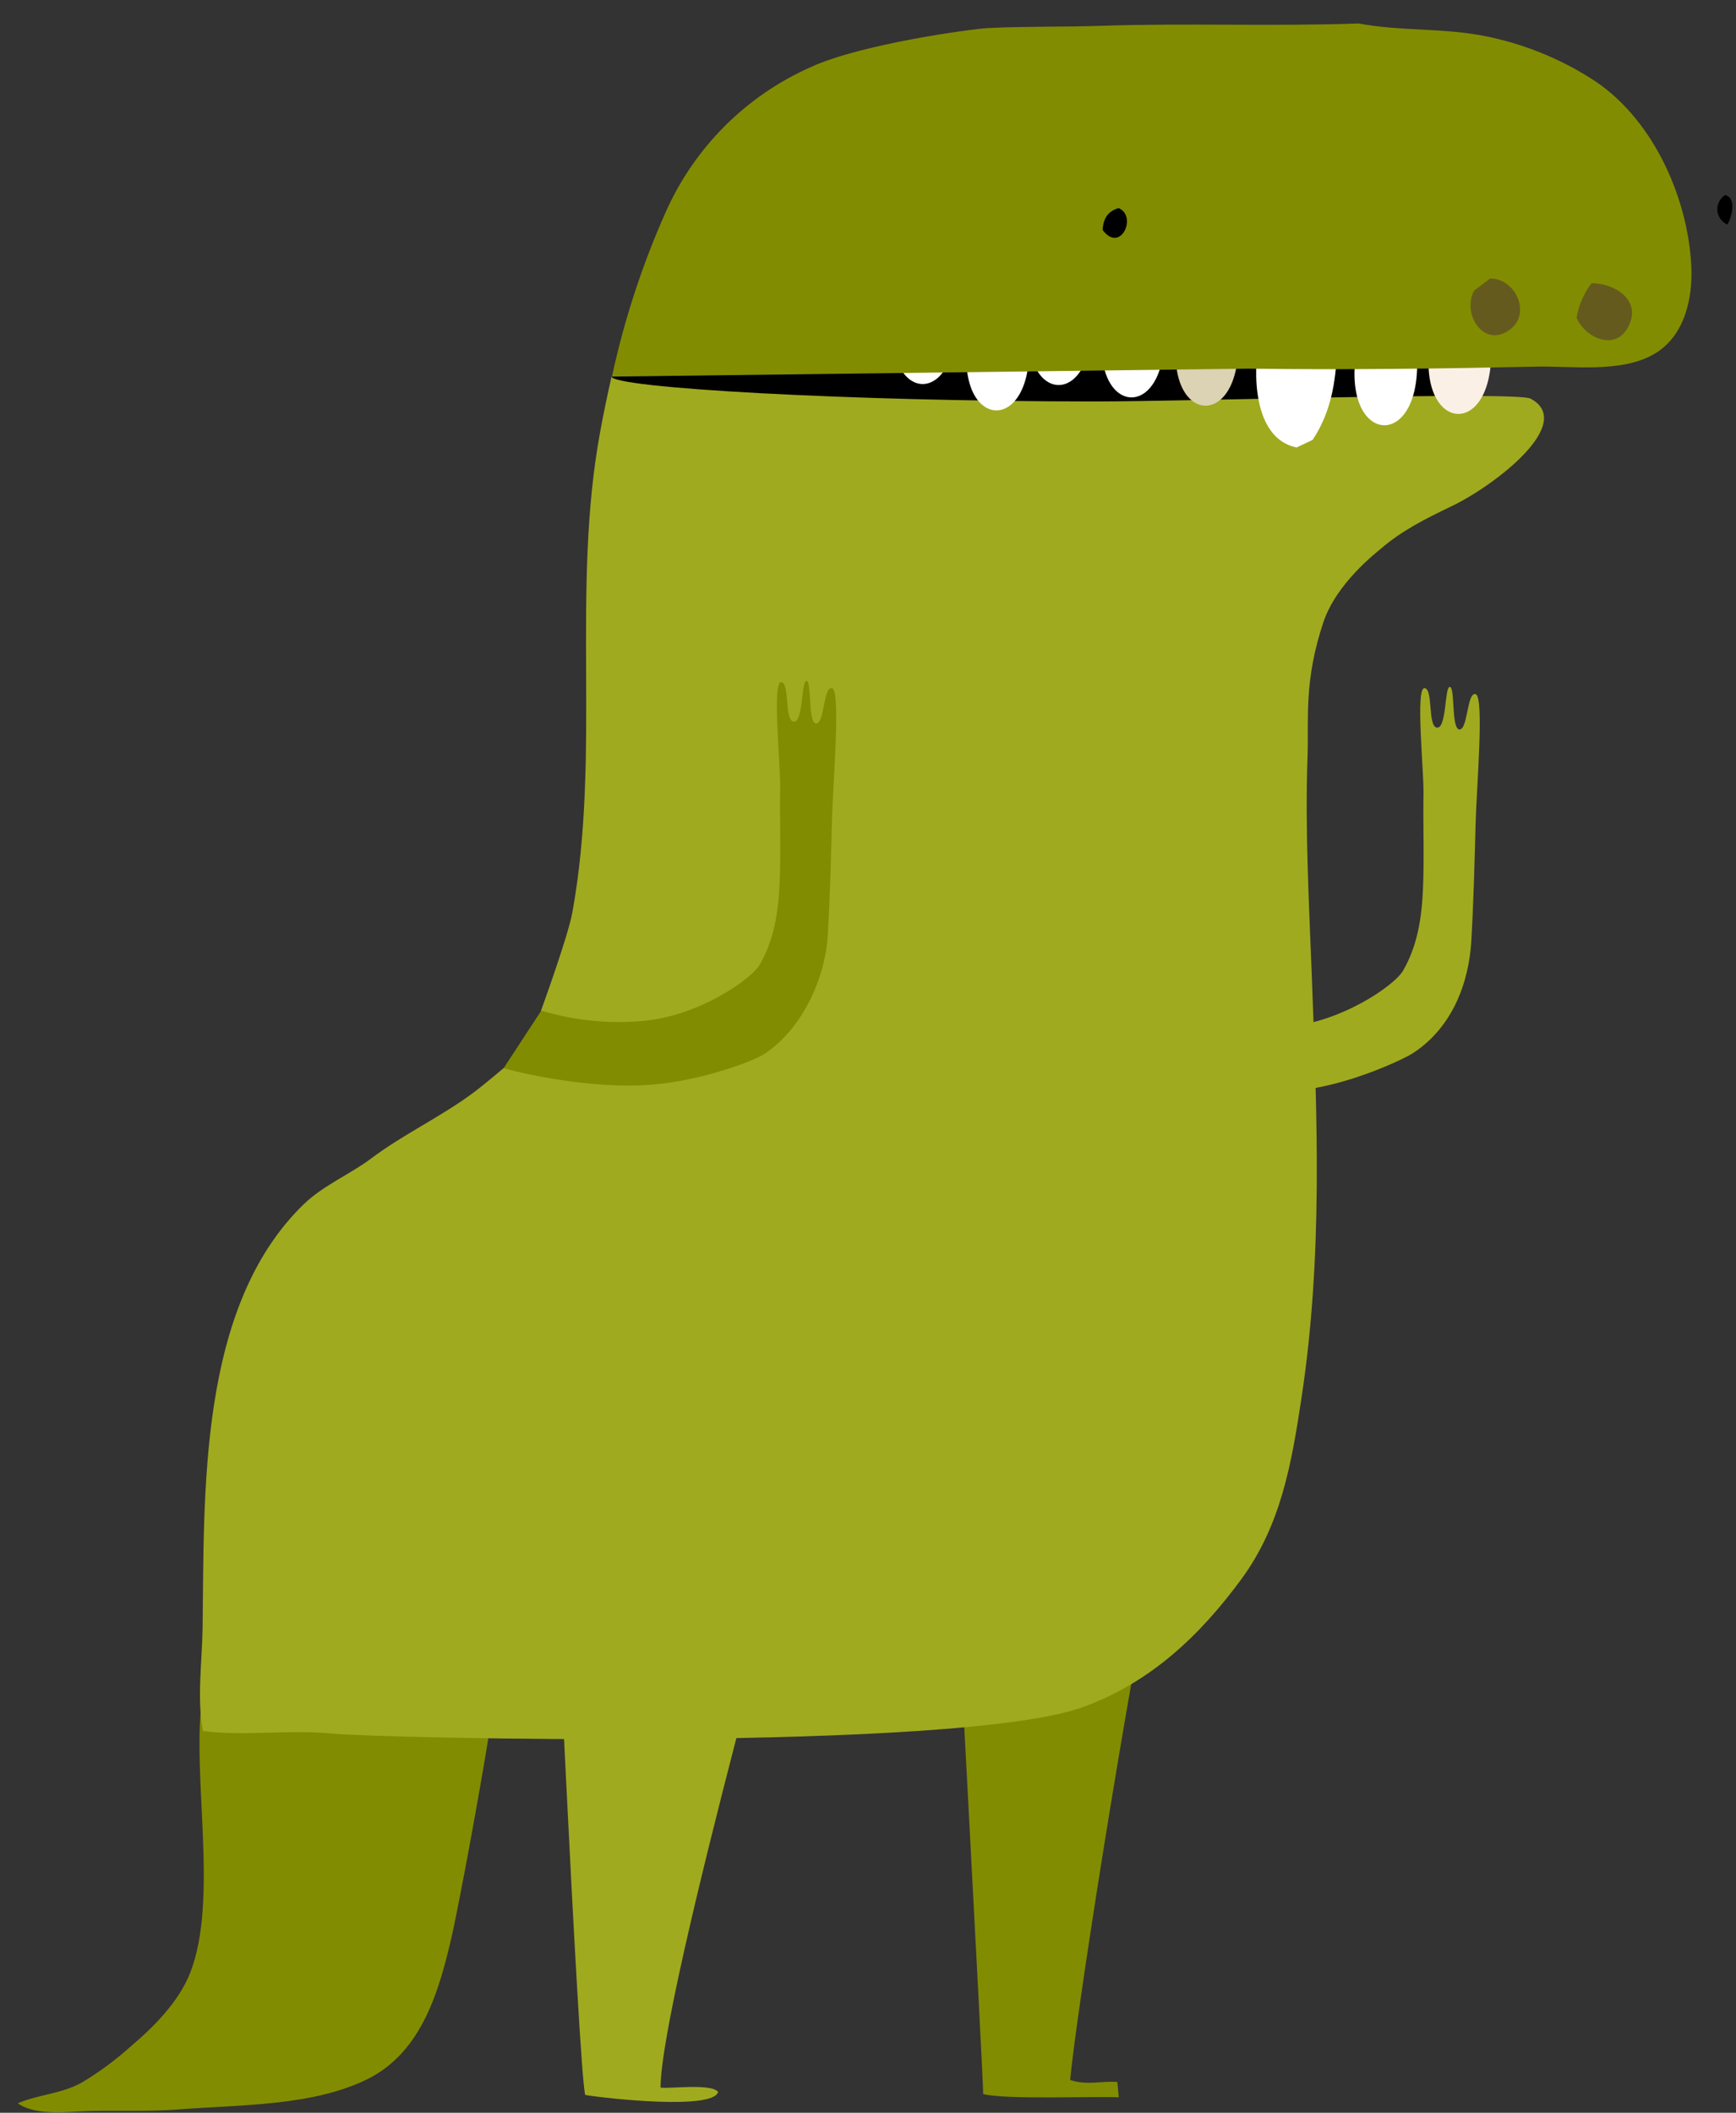 <svg version="1.1" width="120" height="146" viewBox="-1 -1 120 146" xmlns="http://www.w3.org/2000/svg" xmlns:xlink="http://www.w3.org/1999/xlink">
  <rect x="-1" y="-1" width="120" height="146" fill="#333333" stroke="none"/>
  <!-- Exported by Scratch - http://scratch.mit.edu/ -->
  <g id="ID0.38504887744784355" transform="matrix(1, 0, 0, 1, 0, -0.25)">
    <g id="Page-1">
      <g id="dinosaur4-c-[animals,dinosaur,tyrannosaurus,t-rex,trex,alex-eben-meyer]">
        <g id="ID0.8210769812576473">
          <g id="dinosaurs">
            <g id="tyrannosaurus-c">
              <g id="scratch_dinos04c">
                <path id="Shape" fill="#828C00" stroke="none" stroke-width="1" d="M 85.153 108.234 C 90.806 107.787 105.704 116.157 106.099 116.302 C 106.787 121.540 104.934 130.021 106.898 135.065 C 107.681 137.068 109.402 138.803 111.016 140.167 C 112.078 141.124 113.232 141.972 114.462 142.699 C 115.846 143.443 117.411 143.492 118.823 144.095 C 117.542 145.004 115.282 144.657 113.808 144.628 C 111.749 144.583 109.748 144.678 107.709 144.521 C 103.509 144.186 98.428 144.314 94.611 142.406 C 90.876 140.534 89.670 136.275 88.801 132.450 C 88.245 130.041 84.412 109.886 85.153 108.234 Z " transform="matrix(-1, 0, 0, 1, 119.05, 0.5)"/>
                <path id="Shape" fill="#828C00" stroke="none" stroke-width="1" d="M 54.353 100.277 L 39.118 100.277 C 42.671 118.379 45.739 138.696 46.076 142.484 C 44.940 142.877 43.861 142.534 42.815 142.621 C 42.778 142.996 42.749 143.294 42.712 143.682 C 44.203 143.595 50.577 143.860 52.088 143.455 C 52.088 142.170 54.353 100.277 54.353 100.277 Z " transform="matrix(-1, 0, 0, 1, 119.05, 0.5)"/>
                <path id="Shape" fill="#000000" stroke="none" stroke-width="1" d="M 19.250 18.247 L 19.147 29.058 L 76.629 30.995 L 77.749 24.762 L 19.250 18.247 " transform="matrix(-1, 0, 0, 1, 119.05, 0.5)"/>
                <path id="Shape" fill="#A0AA1E" stroke="none" stroke-width="1" d="M 106.046 111.291 C 105.918 101.930 106.379 89.053 99.046 81.960 C 97.699 80.659 95.846 79.895 94.409 78.816 C 92.219 77.164 89.633 75.958 87.409 74.318 C 86.689 73.793 85.264 72.583 85.264 72.583 L 82.546 71.133 L 82.658 68.600 C 82.658 68.600 80.792 63.490 80.488 61.809 C 78.486 50.833 80.595 39.501 78.548 28.504 C 78.326 27.298 78.054 25.993 77.774 24.766 C 77.774 25.546 61.534 26.492 44.347 26.492 C 37.841 26.492 15.219 25.782 14.251 26.298 C 11.101 27.980 16.722 32.305 19.715 33.734 C 21.478 34.581 23.112 35.387 24.615 36.680 C 24.941 36.961 27.666 39.055 28.568 41.736 C 29.939 45.830 29.573 48.416 29.668 51.072 C 29.845 56.075 29.565 61.127 29.375 66.126 C 29.001 76.020 28.597 85.542 30.088 95.374 C 30.767 99.872 31.500 104.144 34.246 107.882 C 37.129 111.803 40.551 115.037 45.212 116.723 C 53.826 119.834 94.171 118.846 97.020 118.553 C 99.985 118.247 103.089 118.743 106.021 118.371 C 106.449 116.182 106.079 113.530 106.046 111.291 Z " transform="matrix(-1, 0, 0, 1, 119.05, 0.5)"/>
                <path id="Shape" fill="#A0AA1E" stroke="none" stroke-width="1" d="M 19.159 49.160 C 19.748 49.160 19.456 46.218 19.831 46.218 C 20.205 46.218 20.041 49.077 20.712 49.031 C 21.383 48.986 20.963 46.305 21.589 46.305 C 22.215 46.305 21.626 51.960 21.651 53.588 C 21.688 55.790 21.593 58 21.688 60.198 C 21.774 62.164 22.066 64.114 23.071 65.837 C 23.656 66.840 27.308 69.402 31.204 69.720 C 35.165 70.046 39.377 68.125 40.431 68.315 C 40.368 69.662 40.383 71.011 40.476 72.355 L 40.151 72.921 C 38.834 73.004 35.342 74.508 30.462 74.111 C 27.069 73.838 23.088 72 22.314 71.484 C 19.658 69.716 18.517 66.675 18.348 63.796 C 18.188 61.074 18.122 58.330 18.048 55.600 C 17.982 53.171 17.442 46.887 18.048 46.718 C 18.653 46.549 18.575 49.160 19.159 49.160 Z " transform="matrix(-1, 0, 0, 1, 119.05, 0.5)"/>
                <path id="Shape" fill="#828C00" stroke="none" stroke-width="1" d="M 63.630 48.746 C 64.219 48.746 63.926 45.805 64.301 45.805 C 64.676 45.805 64.511 48.664 65.182 48.618 C 65.854 48.573 65.434 45.892 66.059 45.892 C 66.685 45.892 66.096 51.547 66.121 53.175 C 66.158 55.377 66.064 57.587 66.158 59.785 C 66.245 61.751 66.537 63.701 67.542 65.424 C 68.126 66.427 71.779 68.989 75.674 69.307 C 78.018 69.510 80.379 69.266 82.633 68.588 L 85.239 72.570 C 85.239 72.570 79.812 74.095 74.945 73.698 C 71.552 73.425 67.945 72.079 67.184 71.562 C 64.528 69.790 63 66.262 62.831 63.383 C 62.671 60.660 62.605 57.917 62.531 55.187 C 62.465 52.758 61.925 46.474 62.531 46.305 C 63.136 46.136 63.045 48.746 63.630 48.746 Z " transform="matrix(-1, 0, 0, 1, 119.05, 0.5)"/>
                <path id="Shape" fill="#A0AA1E" stroke="none" stroke-width="1" d="M 63.824 99.145 C 63.824 99.145 74.389 136.659 74.389 143.009 C 73.821 143.108 70.844 142.699 70.412 143.315 C 70.774 144.575 78.108 143.765 79.594 143.521 C 80.051 142.154 81.941 100.277 81.941 100.277 L 63.824 99.145 Z " transform="matrix(-1, 0, 0, 1, 119.05, 0.5)"/>
                <g id="Group">
                  <path id="Shape" fill="#FFFFFF" stroke="none" stroke-width="1" d="M 32.986 22.114 C 33.464 24.439 33.456 29.045 30.429 29.673 L 29.318 29.149 C 27.909 27.034 27.671 24.745 27.596 22.279 C 29.416 22.023 31.129 22.246 32.986 22.114 Z " transform="matrix(-1, 0, 0, 1, 119.05, 0.5)"/>
                  <path id="Shape" fill="#FFFFFF" stroke="none" stroke-width="1" d="M 22.379 21.238 L 25.879 21.238 C 28.539 30.157 20.494 30.714 22.379 21.238 Z " transform="matrix(-1, 0, 0, 1, 119.05, 0.5)"/>
                  <path id="Shape" fill="#DCD2B4" stroke="none" stroke-width="1" d="M 34.741 19.883 L 38.241 19.883 C 40.901 28.806 32.855 29.359 34.741 19.883 Z " transform="matrix(-1, 0, 0, 1, 119.05, 0.5)"/>
                  <path id="Shape" fill="#FFFFFF" stroke="none" stroke-width="1" d="M 39.855 19.313 L 43.359 19.313 C 46.019 28.232 37.973 28.789 39.855 19.313 Z " transform="matrix(-1, 0, 0, 1, 119.05, 0.5)"/>
                  <path id="Shape" fill="#FFFFFF" stroke="none" stroke-width="1" d="M 49.194 20.209 L 52.706 20.209 C 55.358 29.128 47.312 29.686 49.194 20.209 Z " transform="matrix(-1, 0, 0, 1, 119.05, 0.5)"/>
                  <path id="Shape" fill="#FFFFFF" stroke="none" stroke-width="1" d="M 54.295 18.387 L 57.795 18.387 C 60.455 27.310 52.409 27.864 54.295 18.387 Z " transform="matrix(-1, 0, 0, 1, 119.05, 0.5)"/>
                  <path id="Shape" fill="#FFFFFF" stroke="none" stroke-width="1" d="M 44.882 18.458 L 48.386 18.458 C 51.059 27.376 43.017 27.934 44.882 18.458 Z " transform="matrix(-1, 0, 0, 1, 119.05, 0.5)"/>
                  <path id="Shape" fill="#FAF0E6" stroke="none" stroke-width="1" d="M 17.261 20.453 L 20.765 20.453 C 23.425 29.376 15.379 29.929 17.261 20.453 Z " transform="matrix(-1, 0, 0, 1, 119.05, 0.5)"/>
                  <path id="Shape" fill="#828C00" stroke="none" stroke-width="1" d="M 51.767 0.690 C 49.136 0.562 46.496 0.620 43.861 0.533 C 37.948 0.335 32.052 0.582 26.135 0.372 C 23.215 0.925 20.197 0.657 17.241 1.276 C 14.700 1.803 12.275 2.782 10.080 4.168 C 5.896 6.791 3.401 12.240 3.142 17.078 C 3.022 19.337 3.582 21.952 5.670 23.192 C 7.984 24.563 11.435 24.018 13.984 24.088 C 20.572 24.229 27.160 24.315 33.748 24.225 L 77.749 24.774 C 76.902 20.851 75.650 17.027 74.015 13.364 C 72.027 8.921 68.472 5.371 64.034 3.400 C 60.529 1.776 52.813 0.744 51.767 0.690 Z " transform="matrix(-1, 0, 0, 1, 119.05, 0.5)"/>
                  <path id="Shape" fill="#645A1E" stroke="none" stroke-width="1" d="M 11.072 20.705 C 10.484 22.097 8.408 23.039 7.515 21.366 C 6.498 19.470 8.482 18.317 10.035 18.317 C 10.568 19.017 10.924 19.836 11.072 20.705 Z " transform="matrix(-1, 0, 0, 1, 119.05, 0.5)"/>
                  <path id="Shape" fill="#645A1E" stroke="none" stroke-width="1" d="M 17.055 17.999 L 18.146 18.825 C 19.003 20.350 17.574 22.779 15.795 21.610 C 14.107 20.515 15.268 17.970 17.055 17.999 Z " transform="matrix(-1, 0, 0, 1, 119.05, 0.5)"/>
                  <path id="Shape" fill="#000000" stroke="none" stroke-width="1" d="M 0.642 14.269 C 0.350 13.769 -0.016 12.414 0.803 12.232 C 1.165 12.460 1.371 12.871 1.337 13.299 C 1.304 13.727 1.036 14.101 0.642 14.269 Z " transform="matrix(-1, 0, 0, 1, 119.05, 0.5)"/>
                  <path id="Shape" fill="#000000" stroke="none" stroke-width="1" d="M 43.832 14.645 C 42.597 16.297 41.407 13.686 42.729 13.128 C 43.441 13.343 43.783 13.802 43.832 14.645 Z " transform="matrix(-1, 0, 0, 1, 119.05, 0.5)"/>
                </g>
              </g>
            </g>
          </g>
        </g>
      </g>
    </g>
  </g>
</svg>